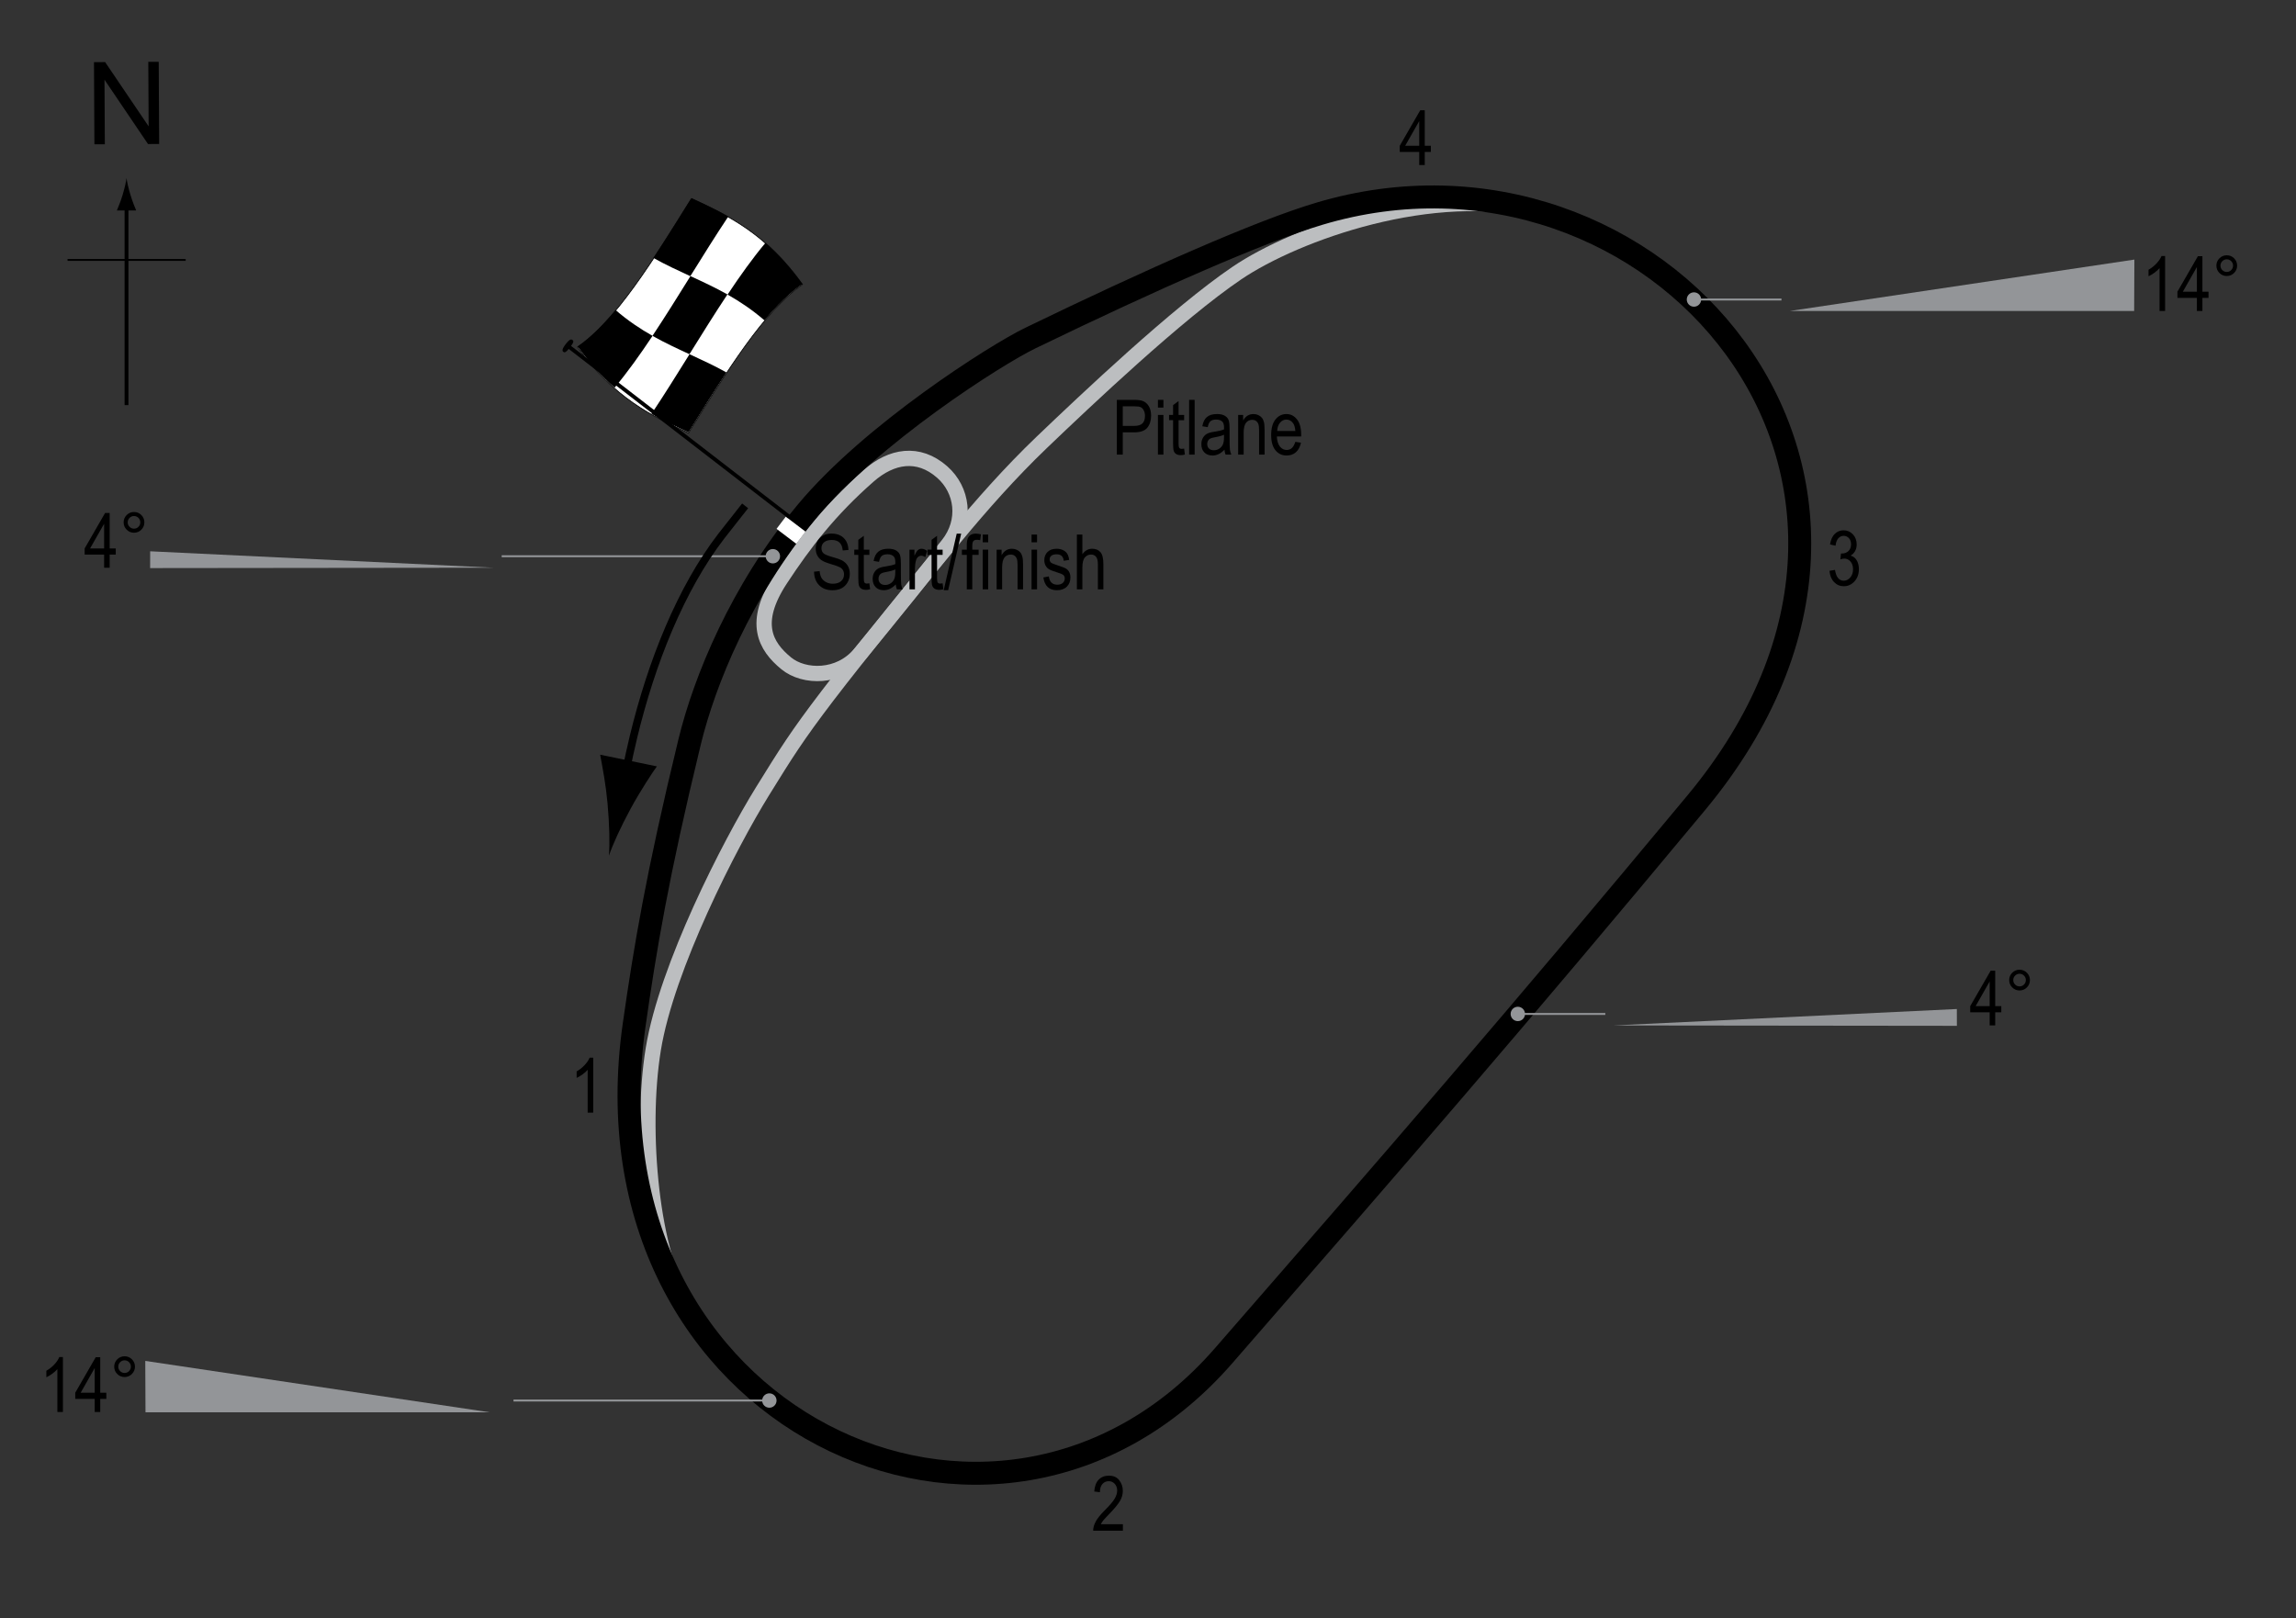 <?xml version="1.0" encoding="utf-8"?>
<!-- Generator: Adobe Illustrator 14.0.0, SVG Export Plug-In . SVG Version: 6.00 Build 43363)  -->
<!DOCTYPE svg PUBLIC "-//W3C//DTD SVG 1.1//EN" "http://www.w3.org/Graphics/SVG/1.1/DTD/svg11.dtd">
<svg version="1.1" xmlns="http://www.w3.org/2000/svg" xmlns:xlink="http://www.w3.org/1999/xlink" x="0px" y="0px" width="300px"
	 height="211.438px" viewBox="0 0 300 211.438" enable-background="new 0 0 300 211.438" xml:space="preserve">
<rect x="0" y="0" width="300" height="211.438" fill="#333333" stroke="none"/>
<g id="Winners_Circle">
	<path fill="none" stroke="#BCBEC0" stroke-width="2" d="M123.86,71.188c-3.375,4.25-6.625,8.375-11.5,14.25
		c-2.668,3.215-7.283,3.166-9.625,1.25c-2.75-2.25-4.486-5.322-0.75-11c3.125-4.75,6.375-9,11.5-13.5
		c2.989-2.625,6.5-3.25,9.625-0.5C125.764,64.023,126.339,68.066,123.86,71.188z"/>
</g>
<g id="Pitlane">
	<path fill="none" stroke="#BCBEC0" stroke-width="2" d="M201.235,27.688c-13.832-3.697-31.875,2.75-39.625,8
		s-19.75,16.625-25.5,22.125c-4.096,3.918-7.958,8.305-11.125,12.125c-4.25,5.125-12.875,15.75-16.875,21s-5.364,7.428-8.5,12.5
		c-4.25,6.875-12.5,22.917-14.25,33.667s-0.21,27.128,4.25,33.583"/>
</g>
<g id="Circuit">
	<path fill="none" stroke="#000000" stroke-width="3" d="M172.36,27.938c43.5-13,85,34,49.25,77
		c-23.698,28.504-39.75,47-61.75,72.25c-29.52,33.88-84.347,8.178-77-43.25c1.415-9.901,3-19.5,7.25-37
		c1.933-7.958,6.715-19.708,15.25-30c8.5-10.25,24.801-20.595,29.25-22.75C150.61,36.438,164.627,30.248,172.36,27.938z"/>
</g>
<g id="Startline">
	<line fill="none" stroke="#FFFFFF" stroke-width="2" x1="102.068" y1="68.313" x2="104.652" y2="70.271"/>
</g>
<g id="Banking">
	<g>
		<g>
			<line fill="none" stroke="#939598" stroke-width="0.25" x1="232.769" y1="39.141" x2="221.336" y2="39.141"/>
			<circle fill="#939598" cx="221.336" cy="39.14" r="0.94"/>
		</g>
	</g>
	<polygon fill="#939598" points="233.852,40.641 278.852,40.641 278.883,33.922 	"/>
	<g>
		<path d="M282.895,40.641h-0.723V35.04c-0.166,0.195-0.389,0.395-0.67,0.599c-0.279,0.203-0.537,0.356-0.771,0.461v-0.85
			c0.398-0.228,0.748-0.506,1.053-0.835s0.518-0.649,0.643-0.962h0.469V40.641z"/>
		<path d="M287.049,40.641v-1.714h-2.543v-0.806l2.676-4.639h0.59v4.639h0.797v0.806h-0.797v1.714H287.049z M287.049,38.121v-3.228
			l-1.834,3.228H287.049z"/>
		<path d="M289.598,34.713c0-0.374,0.133-0.693,0.398-0.957s0.584-0.396,0.955-0.396c0.377,0,0.697,0.132,0.961,0.396
			s0.396,0.583,0.396,0.957s-0.133,0.694-0.398,0.959c-0.266,0.266-0.586,0.398-0.959,0.398c-0.371,0-0.689-0.132-0.955-0.396
			S289.598,35.091,289.598,34.713z M290.131,34.713c0,0.228,0.08,0.422,0.242,0.584c0.16,0.16,0.355,0.241,0.582,0.241
			c0.225,0,0.418-0.081,0.58-0.241c0.16-0.162,0.24-0.356,0.24-0.584s-0.08-0.422-0.24-0.584c-0.162-0.16-0.355-0.241-0.58-0.241
			c-0.227,0-0.422,0.081-0.582,0.241C290.211,34.291,290.131,34.485,290.131,34.713z"/>
	</g>
	<g>
		<g>
			<line fill="none" stroke="#939598" stroke-width="0.25" x1="67.095" y1="183.021" x2="100.526" y2="183.021"/>
			<circle fill="#939598" cx="100.526" cy="183.021" r="0.94"/>
		</g>
	</g>
	<polygon fill="#939598" points="64.011,184.563 19.011,184.563 18.981,177.843 	"/>
	<g>
		<path d="M8.219,184.521H7.497v-5.601c-0.166,0.195-0.389,0.395-0.669,0.599c-0.28,0.203-0.537,0.356-0.771,0.461v-0.85
			c0.397-0.228,0.748-0.506,1.052-0.835s0.519-0.649,0.642-0.962h0.469V184.521z"/>
		<path d="M12.375,184.521v-1.714H9.831v-0.806l2.675-4.639h0.591v4.639h0.796v0.806h-0.796v1.714H12.375z M12.375,182.001v-3.228
			l-1.834,3.228H12.375z"/>
		<path d="M14.923,178.593c0-0.374,0.133-0.693,0.398-0.957s0.583-0.396,0.955-0.396c0.377,0,0.698,0.132,0.962,0.396
			s0.396,0.583,0.396,0.957s-0.133,0.694-0.398,0.959c-0.265,0.266-0.585,0.398-0.959,0.398c-0.371,0-0.689-0.132-0.955-0.396
			S14.923,178.971,14.923,178.593z M15.456,178.593c0,0.228,0.081,0.422,0.242,0.584c0.161,0.16,0.355,0.241,0.583,0.241
			c0.225,0,0.417-0.081,0.579-0.241c0.161-0.162,0.242-0.356,0.242-0.584s-0.081-0.422-0.242-0.584
			c-0.161-0.16-0.354-0.241-0.579-0.241c-0.228,0-0.422,0.081-0.583,0.241C15.536,178.171,15.456,178.365,15.456,178.593z"/>
	</g>
	<g>
		<g>
			<line fill="none" stroke="#939598" stroke-width="0.25" x1="209.754" y1="132.503" x2="198.322" y2="132.503"/>
			<circle fill="#939598" cx="198.322" cy="132.502" r="0.94"/>
		</g>
	</g>
	<polygon fill="#939598" points="210.838,134.004 255.691,134.054 255.685,131.858 	"/>
	<g>
		<path d="M259.975,134.004v-1.714h-2.544v-0.806l2.676-4.639h0.591v4.639h0.796v0.806h-0.796v1.714H259.975z M259.975,131.484
			v-3.228l-1.834,3.228H259.975z"/>
		<path d="M262.524,128.076c0-0.374,0.133-0.693,0.398-0.957c0.265-0.264,0.583-0.396,0.954-0.396c0.378,0,0.698,0.132,0.962,0.396
			s0.396,0.583,0.396,0.957s-0.133,0.694-0.397,0.96c-0.266,0.265-0.586,0.397-0.96,0.397c-0.371,0-0.689-0.132-0.954-0.396
			C262.657,128.774,262.524,128.454,262.524,128.076z M263.056,128.076c0,0.228,0.081,0.423,0.241,0.583
			c0.162,0.162,0.356,0.242,0.584,0.242c0.225,0,0.418-0.08,0.578-0.242c0.162-0.16,0.242-0.355,0.242-0.583
			s-0.08-0.423-0.242-0.583c-0.16-0.162-0.354-0.242-0.578-0.242c-0.228,0-0.422,0.08-0.584,0.242
			C263.137,127.653,263.056,127.849,263.056,128.076z"/>
	</g>
	<g>
		<g>
			<line fill="none" stroke="#939598" stroke-width="0.25" x1="65.552" y1="72.688" x2="100.985" y2="72.688"/>
			<circle fill="#939598" cx="100.985" cy="72.688" r="0.94"/>
		</g>
	</g>
	<polygon fill="#939598" points="64.468,74.188 19.616,74.238 19.622,72.043 	"/>
	<g>
		<path d="M13.605,74.188v-1.714h-2.544v-0.806l2.676-4.639h0.591v4.639h0.796v0.806h-0.796v1.714H13.605z M13.605,71.669v-3.228
			l-1.834,3.228H13.605z"/>
		<path d="M16.154,68.261c0-0.374,0.133-0.693,0.398-0.957c0.265-0.264,0.583-0.396,0.954-0.396c0.378,0,0.698,0.132,0.962,0.396
			s0.396,0.583,0.396,0.957s-0.133,0.694-0.397,0.96c-0.266,0.265-0.586,0.397-0.96,0.397c-0.371,0-0.689-0.132-0.954-0.396
			C16.287,68.959,16.154,68.639,16.154,68.261z M16.686,68.261c0,0.228,0.081,0.423,0.241,0.583
			c0.162,0.162,0.356,0.242,0.584,0.242c0.225,0,0.418-0.08,0.578-0.242c0.162-0.16,0.242-0.355,0.242-0.583
			s-0.08-0.423-0.242-0.583c-0.16-0.162-0.354-0.242-0.578-0.242c-0.228,0-0.422,0.08-0.584,0.242
			C16.767,67.838,16.686,68.033,16.686,68.261z"/>
	</g>
</g>
<g id="Flag_x2C__North">
	<g>
		<g>
			<path fill="#FFFFFF" stroke="#000000" stroke-width="0.1" d="M104.853,37.177c-4.964,3.383-9.928,11.42-14.892,19.394
				c-4.832-2.228-9.664-4.515-14.495-11.21c4.964-3.383,9.929-11.421,14.893-19.396C95.19,28.193,100.021,30.48,104.853,37.177z"/>
			<path d="M85.264,43.887c-1.655,2.488-3.31,4.805-4.965,6.773c-1.61-1.413-3.221-3.155-4.831-5.386
				c1.655-1.128,3.31-2.774,4.964-4.761C82.043,41.908,83.653,42.979,85.264,43.887z"/>
			<path d="M94.923,48.67c-1.655,2.498-3.31,5.164-4.965,7.823c-1.61-0.742-3.221-1.492-4.831-2.409
				c1.656-2.479,3.311-5.136,4.967-7.794C91.704,47.031,93.313,47.771,94.923,48.67z"/>
			<path d="M95.048,38.476c-1.655,2.489-3.31,5.151-4.965,7.81c-1.611-0.743-3.221-1.487-4.832-2.396
				c1.655-2.488,3.31-5.148,4.964-7.807C91.826,36.825,93.437,37.569,95.048,38.476z"/>
			<path d="M104.862,37.117c-1.656,1.126-3.312,2.77-4.967,4.757c-1.61-1.396-3.22-2.468-4.83-3.377
				c1.655-2.489,3.31-4.805,4.964-6.773C101.64,33.139,103.251,34.883,104.862,37.117z"/>
			<path d="M95.165,28.289c-1.655,2.482-3.311,5.14-4.966,7.799c-1.61-0.742-3.22-1.483-4.83-2.384
				c1.655-2.496,3.311-5.16,4.966-7.819C91.945,26.626,93.555,27.375,95.165,28.289z"/>
		</g>
	</g>
	<line fill="#FFFFFF" stroke="#000000" stroke-width="0.5" x1="74.008" y1="45.053" x2="103.111" y2="67.521"/>
	<path d="M74.803,44.434c0.154,0.118,0.212,0.262-0.321,0.956c-0.535,0.689-0.716,0.709-0.872,0.592
		c-0.153-0.122-0.22-0.332,0.315-1.022C74.458,44.267,74.65,44.313,74.803,44.434z"/>
	<g>
		<path fill="none" stroke="#000000" d="M97.36,66.104c0,0-2.462,3.111-3.083,3.917c-5.333,6.917-9.167,16.583-11.5,26.25
			c-0.832,3.446-1.173,5.601-1.173,5.601"/>
		<path d="M79.386,105.03c-0.235-2.577-0.584-4.295-0.966-6.405l7.41,1.525c-0.473,0.629-2.184,3.228-3.417,5.504
			c-1.321,2.438-2.345,4.687-2.851,6.174C79.685,110.262,79.634,107.792,79.386,105.03z"/>
	</g>
	<g>
		<g>
			<g>
				<line fill="none" stroke="#000000" stroke-width="0.5" x1="16.53" y1="52.942" x2="16.53" y2="26.659"/>
				<path d="M16.018,25.478c-0.25,0.827-0.479,1.364-0.746,2.027h2.522c-0.113-0.237-0.496-1.2-0.746-2.027
					c-0.268-0.885-0.45-1.687-0.516-2.207C16.467,23.792,16.285,24.593,16.018,25.478z"/>
			</g>
		</g>
	</g>
	<line fill="none" stroke="#000000" stroke-width="0.25" x1="8.825" y1="33.967" x2="24.26" y2="33.967"/>
	<g>
		<path d="M12.336,18.859L12.279,8.122l1.458-0.008l5.685,8.4l-0.045-8.43l1.362-0.007l0.057,10.737l-1.458,0.008l-5.685-8.407
			l0.045,8.438L12.336,18.859z"/>
	</g>
</g>
<g id="Labels">
	<g>
		<path d="M145.927,59.41v-7.158h2.212c0.521,0,0.905,0.045,1.152,0.137c0.339,0.124,0.608,0.353,0.811,0.688
			s0.303,0.747,0.303,1.235c0,0.645-0.164,1.17-0.493,1.577s-0.896,0.61-1.704,0.61h-1.504v2.91H145.927z M146.704,55.655h1.519
			c0.479,0,0.828-0.108,1.05-0.325s0.332-0.543,0.332-0.979c0-0.283-0.055-0.526-0.164-0.728c-0.108-0.202-0.24-0.34-0.395-0.415
			c-0.155-0.075-0.435-0.112-0.838-0.112h-1.504V55.655z"/>
		<path d="M151.298,53.263v-1.011h0.718v1.011H151.298z M151.298,59.41v-5.186h0.718v5.186H151.298z"/>
		<path d="M154.721,58.624l0.098,0.776c-0.198,0.052-0.378,0.078-0.537,0.078c-0.251,0-0.452-0.05-0.605-0.149
			s-0.258-0.235-0.314-0.408c-0.058-0.172-0.086-0.516-0.086-1.03v-2.983h-0.527v-0.684h0.527V52.94l0.718-0.527v1.812h0.728v0.684
			h-0.728v3.032c0,0.28,0.021,0.46,0.063,0.542c0.062,0.117,0.178,0.176,0.347,0.176C154.485,58.658,154.591,58.647,154.721,58.624z
			"/>
		<path d="M155.375,59.41v-7.158h0.718v7.158H155.375z"/>
		<path d="M159.99,58.771c-0.241,0.25-0.491,0.439-0.752,0.566s-0.53,0.19-0.811,0.19c-0.442,0-0.796-0.133-1.06-0.4
			s-0.396-0.626-0.396-1.079c0-0.299,0.062-0.565,0.186-0.796s0.293-0.412,0.508-0.542s0.54-0.226,0.977-0.288
			c0.586-0.086,1.016-0.188,1.289-0.308l0.005-0.225c0-0.355-0.063-0.604-0.19-0.747c-0.179-0.208-0.454-0.313-0.825-0.313
			c-0.335,0-0.586,0.069-0.752,0.208s-0.288,0.4-0.366,0.783l-0.708-0.117c0.101-0.557,0.305-0.962,0.613-1.216
			c0.307-0.254,0.747-0.381,1.32-0.381c0.446,0,0.796,0.084,1.05,0.251s0.414,0.375,0.481,0.623c0.066,0.248,0.1,0.609,0.1,1.084
			v1.172c0,0.82,0.016,1.337,0.047,1.55c0.03,0.213,0.092,0.421,0.183,0.623h-0.752C160.061,59.231,160.012,59.018,159.99,58.771z
			 M159.931,56.808c-0.264,0.13-0.656,0.241-1.177,0.332c-0.303,0.052-0.515,0.111-0.635,0.178s-0.214,0.161-0.281,0.283
			c-0.066,0.122-0.1,0.263-0.1,0.422c0,0.248,0.076,0.445,0.229,0.593s0.364,0.222,0.635,0.222c0.257,0,0.491-0.067,0.7-0.2
			c0.211-0.133,0.367-0.312,0.472-0.535s0.156-0.548,0.156-0.974V56.808z"/>
		<path d="M161.782,59.41v-5.186h0.649v0.732c0.156-0.285,0.347-0.498,0.572-0.638c0.227-0.141,0.485-0.211,0.778-0.211
			c0.227,0,0.438,0.045,0.631,0.134s0.35,0.207,0.468,0.352c0.119,0.145,0.207,0.333,0.266,0.564s0.088,0.586,0.088,1.064v3.188
			h-0.718v-3.158c0-0.381-0.032-0.66-0.098-0.836c-0.065-0.176-0.167-0.312-0.305-0.408c-0.139-0.096-0.299-0.144-0.481-0.144
			c-0.345,0-0.62,0.129-0.825,0.386s-0.308,0.699-0.308,1.325v2.835H161.782z"/>
		<path d="M169.248,57.74l0.742,0.112c-0.124,0.553-0.348,0.971-0.671,1.252c-0.324,0.282-0.726,0.422-1.204,0.422
			c-0.603,0-1.09-0.229-1.462-0.686c-0.373-0.458-0.56-1.117-0.56-1.98c0-0.895,0.188-1.578,0.563-2.048
			c0.377-0.47,0.853-0.706,1.429-0.706c0.55,0,1.009,0.231,1.377,0.693s0.552,1.131,0.552,2.007l-0.005,0.234h-3.174
			c0.029,0.583,0.164,1.022,0.405,1.318s0.534,0.444,0.879,0.444C168.66,58.805,169.036,58.45,169.248,57.74z M166.879,56.319h2.373
			c-0.032-0.449-0.129-0.785-0.288-1.006c-0.231-0.322-0.525-0.483-0.884-0.483c-0.322,0-0.598,0.134-0.825,0.403
			S166.902,55.864,166.879,56.319z"/>
	</g>
	<g>
		<path d="M106.362,74.709l0.732-0.078c0.039,0.394,0.128,0.701,0.266,0.92c0.139,0.22,0.337,0.396,0.594,0.53s0.547,0.2,0.869,0.2
			c0.462,0,0.821-0.113,1.076-0.338c0.256-0.226,0.384-0.519,0.384-0.88c0-0.211-0.046-0.396-0.14-0.553
			c-0.092-0.158-0.232-0.287-0.42-0.388c-0.187-0.101-0.591-0.243-1.213-0.427c-0.554-0.165-0.947-0.33-1.182-0.496
			s-0.417-0.377-0.547-0.632s-0.195-0.544-0.195-0.867c0-0.58,0.188-1.053,0.562-1.421s0.879-0.552,1.514-0.552
			c0.437,0,0.817,0.086,1.146,0.259c0.326,0.172,0.58,0.42,0.762,0.742c0.18,0.322,0.277,0.702,0.29,1.138l-0.747,0.068
			c-0.039-0.465-0.178-0.811-0.418-1.035c-0.238-0.225-0.575-0.337-1.008-0.337c-0.439,0-0.774,0.099-1.006,0.295
			s-0.347,0.452-0.347,0.764c0,0.29,0.085,0.514,0.254,0.674c0.169,0.159,0.55,0.321,1.143,0.484c0.579,0.16,0.985,0.299,1.22,0.417
			c0.358,0.183,0.628,0.423,0.811,0.721c0.183,0.298,0.274,0.653,0.274,1.066c0,0.41-0.096,0.783-0.288,1.119
			c-0.192,0.337-0.453,0.593-0.783,0.769c-0.331,0.175-0.729,0.263-1.194,0.263c-0.726,0-1.305-0.218-1.735-0.654
			C106.602,76.046,106.378,75.455,106.362,74.709z"/>
		<path d="M113.593,76.228l0.098,0.776c-0.198,0.052-0.378,0.078-0.537,0.078c-0.251,0-0.452-0.05-0.605-0.149
			s-0.258-0.235-0.315-0.408c-0.057-0.172-0.085-0.516-0.085-1.03v-2.983h-0.527v-0.684h0.527v-1.284l0.718-0.527v1.812h0.728v0.684
			h-0.728v3.032c0,0.28,0.021,0.46,0.063,0.542c0.062,0.117,0.178,0.176,0.347,0.176C113.357,76.262,113.463,76.251,113.593,76.228z
			"/>
		<path d="M117.041,76.375c-0.241,0.25-0.491,0.439-0.752,0.566s-0.53,0.19-0.811,0.19c-0.442,0-0.796-0.133-1.06-0.4
			s-0.396-0.626-0.396-1.079c0-0.299,0.062-0.565,0.186-0.796s0.293-0.412,0.508-0.542s0.54-0.226,0.977-0.288
			c0.586-0.086,1.016-0.188,1.289-0.308l0.005-0.225c0-0.355-0.063-0.604-0.19-0.747c-0.179-0.208-0.454-0.313-0.825-0.313
			c-0.335,0-0.586,0.069-0.752,0.208s-0.288,0.4-0.366,0.783l-0.708-0.117c0.101-0.557,0.305-0.962,0.613-1.216
			c0.307-0.254,0.747-0.381,1.32-0.381c0.446,0,0.796,0.084,1.05,0.251s0.414,0.375,0.481,0.623c0.066,0.248,0.1,0.609,0.1,1.084
			v1.172c0,0.82,0.016,1.337,0.047,1.55c0.03,0.213,0.092,0.421,0.183,0.623h-0.752C117.112,76.835,117.063,76.622,117.041,76.375z
			 M116.982,74.412c-0.264,0.13-0.656,0.241-1.177,0.332c-0.303,0.052-0.515,0.111-0.635,0.178s-0.214,0.161-0.281,0.283
			c-0.066,0.122-0.1,0.263-0.1,0.422c0,0.248,0.076,0.445,0.229,0.593s0.364,0.222,0.635,0.222c0.257,0,0.491-0.067,0.7-0.2
			c0.211-0.133,0.367-0.312,0.472-0.535s0.156-0.548,0.156-0.974V74.412z"/>
		<path d="M118.833,77.014v-5.186h0.649v0.786c0.166-0.365,0.318-0.606,0.456-0.725c0.139-0.119,0.294-0.178,0.467-0.178
			c0.241,0,0.486,0.094,0.737,0.283l-0.244,0.815c-0.179-0.127-0.354-0.19-0.522-0.19c-0.153,0-0.293,0.054-0.42,0.161
			s-0.217,0.257-0.269,0.449c-0.091,0.335-0.137,0.692-0.137,1.069v2.715H118.833z"/>
		<path d="M123.164,76.228l0.098,0.776c-0.198,0.052-0.378,0.078-0.537,0.078c-0.251,0-0.452-0.05-0.605-0.149
			s-0.258-0.235-0.315-0.408c-0.057-0.172-0.085-0.516-0.085-1.03v-2.983h-0.527v-0.684h0.527v-1.284l0.718-0.527v1.812h0.728v0.684
			h-0.728v3.032c0,0.28,0.021,0.46,0.063,0.542c0.062,0.117,0.178,0.176,0.347,0.176C122.927,76.262,123.034,76.251,123.164,76.228z
			"/>
		<path d="M123.306,77.131l1.7-7.397h0.586l-1.705,7.397H123.306z"/>
		<path d="M126.323,77.014v-4.502h-0.64v-0.684h0.64v-0.552c0-0.407,0.042-0.712,0.127-0.916s0.215-0.359,0.39-0.466
			s0.394-0.161,0.658-0.161c0.206,0,0.431,0.031,0.676,0.093l-0.107,0.762c-0.149-0.033-0.291-0.049-0.425-0.049
			c-0.215,0-0.369,0.056-0.461,0.168c-0.094,0.112-0.14,0.326-0.14,0.642v0.479h0.83v0.684h-0.83v4.502H126.323z"/>
		<path d="M128.403,70.867v-1.011h0.718v1.011H128.403z M128.403,77.014v-5.186h0.718v5.186H128.403z"/>
		<path d="M130.224,77.014v-5.186h0.649v0.732c0.156-0.285,0.347-0.498,0.572-0.638c0.227-0.141,0.485-0.211,0.778-0.211
			c0.227,0,0.438,0.045,0.631,0.134s0.35,0.207,0.468,0.352c0.119,0.145,0.207,0.333,0.266,0.564s0.088,0.586,0.088,1.064v3.188
			h-0.718v-3.158c0-0.381-0.032-0.66-0.098-0.836c-0.065-0.176-0.167-0.312-0.306-0.408c-0.138-0.096-0.298-0.144-0.48-0.144
			c-0.345,0-0.62,0.129-0.825,0.386s-0.308,0.699-0.308,1.325v2.835H130.224z"/>
		<path d="M134.785,70.867v-1.011h0.718v1.011H134.785z M134.785,77.014v-5.186h0.718v5.186H134.785z"/>
		<path d="M136.328,75.461l0.718-0.137c0.042,0.366,0.157,0.639,0.346,0.816c0.188,0.179,0.438,0.268,0.75,0.268
			c0.313,0,0.554-0.077,0.724-0.232c0.171-0.155,0.256-0.351,0.256-0.588c0-0.205-0.073-0.365-0.22-0.479
			c-0.101-0.078-0.345-0.176-0.732-0.293c-0.56-0.172-0.935-0.319-1.123-0.439s-0.335-0.282-0.439-0.483s-0.156-0.431-0.156-0.688
			c0-0.443,0.142-0.802,0.425-1.079s0.676-0.415,1.177-0.415c0.315,0,0.594,0.057,0.832,0.171c0.24,0.114,0.423,0.267,0.55,0.459
			s0.215,0.467,0.264,0.825l-0.703,0.117c-0.065-0.566-0.373-0.85-0.923-0.85c-0.313,0-0.545,0.063-0.698,0.187
			c-0.153,0.125-0.229,0.285-0.229,0.479c0,0.191,0.073,0.342,0.22,0.453c0.089,0.064,0.35,0.168,0.783,0.311
			c0.597,0.189,0.982,0.34,1.157,0.453s0.312,0.266,0.409,0.46c0.097,0.194,0.146,0.425,0.146,0.692
			c0,0.496-0.157,0.897-0.471,1.203c-0.314,0.307-0.743,0.46-1.287,0.46C137.082,77.131,136.491,76.575,136.328,75.461z"/>
		<path d="M140.708,77.014v-7.158h0.718v2.568c0.169-0.238,0.36-0.416,0.573-0.535c0.214-0.119,0.449-0.178,0.706-0.178
			c0.452,0,0.81,0.144,1.071,0.432c0.263,0.288,0.394,0.816,0.394,1.584v3.286h-0.718v-3.286c0-0.449-0.08-0.771-0.239-0.967
			s-0.379-0.293-0.659-0.293c-0.313,0-0.578,0.125-0.799,0.376c-0.219,0.25-0.329,0.695-0.329,1.333v2.837H140.708z"/>
	</g>
	<g>
		<path d="M77.509,145.403h-0.723v-5.601c-0.166,0.195-0.389,0.395-0.669,0.598s-0.537,0.357-0.771,0.461v-0.85
			c0.397-0.228,0.748-0.506,1.052-0.835c0.305-0.329,0.519-0.649,0.643-0.962h0.469V145.403z"/>
	</g>
	<g>
		<path d="M146.719,199.183v0.845h-3.882c-0.01-0.342,0.094-0.725,0.31-1.148c0.217-0.424,0.613-0.923,1.189-1.5
			c0.674-0.671,1.116-1.19,1.323-1.557c0.209-0.367,0.313-0.708,0.313-1.024c0-0.365-0.105-0.662-0.318-0.892
			c-0.215-0.23-0.477-0.345-0.789-0.345c-0.336,0-0.611,0.124-0.826,0.373c-0.215,0.248-0.322,0.604-0.322,1.068l-0.742-0.093
			c0.052-0.687,0.247-1.204,0.583-1.55c0.338-0.347,0.781-0.52,1.331-0.52c0.6,0,1.053,0.202,1.361,0.605
			c0.307,0.404,0.461,0.862,0.461,1.376c0,0.456-0.121,0.892-0.361,1.31c-0.242,0.418-0.699,0.976-1.373,1.673
			c-0.43,0.439-0.707,0.739-0.833,0.899c-0.125,0.16-0.227,0.319-0.305,0.479H146.719z"/>
	</g>
	<g>
		<path d="M239.045,74.592l0.717-0.117c0.15,0.941,0.531,1.411,1.141,1.411c0.33,0,0.615-0.139,0.855-0.418
			c0.242-0.279,0.363-0.64,0.363-1.083c0-0.417-0.111-0.753-0.332-1.008c-0.223-0.254-0.494-0.381-0.816-0.381
			c-0.137,0-0.305,0.033-0.508,0.098l0.084-0.771l0.111,0.01c0.357,0,0.646-0.109,0.869-0.327c0.221-0.217,0.332-0.508,0.332-0.872
			c0-0.334-0.092-0.603-0.279-0.806c-0.186-0.203-0.412-0.305-0.68-0.305c-0.277,0-0.512,0.106-0.703,0.32
			c-0.189,0.213-0.313,0.536-0.363,0.969l-0.719-0.156c0.092-0.612,0.297-1.074,0.615-1.387c0.32-0.313,0.705-0.469,1.158-0.469
			c0.475,0,0.879,0.176,1.211,0.527c0.332,0.352,0.498,0.794,0.498,1.328c0,0.325-0.07,0.613-0.211,0.863s-0.338,0.447-0.59,0.59
			c0.232,0.065,0.426,0.173,0.578,0.322c0.152,0.15,0.275,0.35,0.369,0.6s0.141,0.53,0.141,0.839c0,0.657-0.193,1.195-0.58,1.613
			c-0.389,0.418-0.852,0.627-1.393,0.627c-0.5,0-0.926-0.182-1.273-0.547C239.292,75.697,239.094,75.207,239.045,74.592z"/>
	</g>
	<g>
		<path d="M185.438,21.569v-1.714h-2.544V19.05l2.676-4.639h0.591v4.639h0.796v0.806h-0.796v1.714H185.438z M185.438,19.05v-3.228
			l-1.834,3.228H185.438z"/>
	</g>
</g>
</svg>

